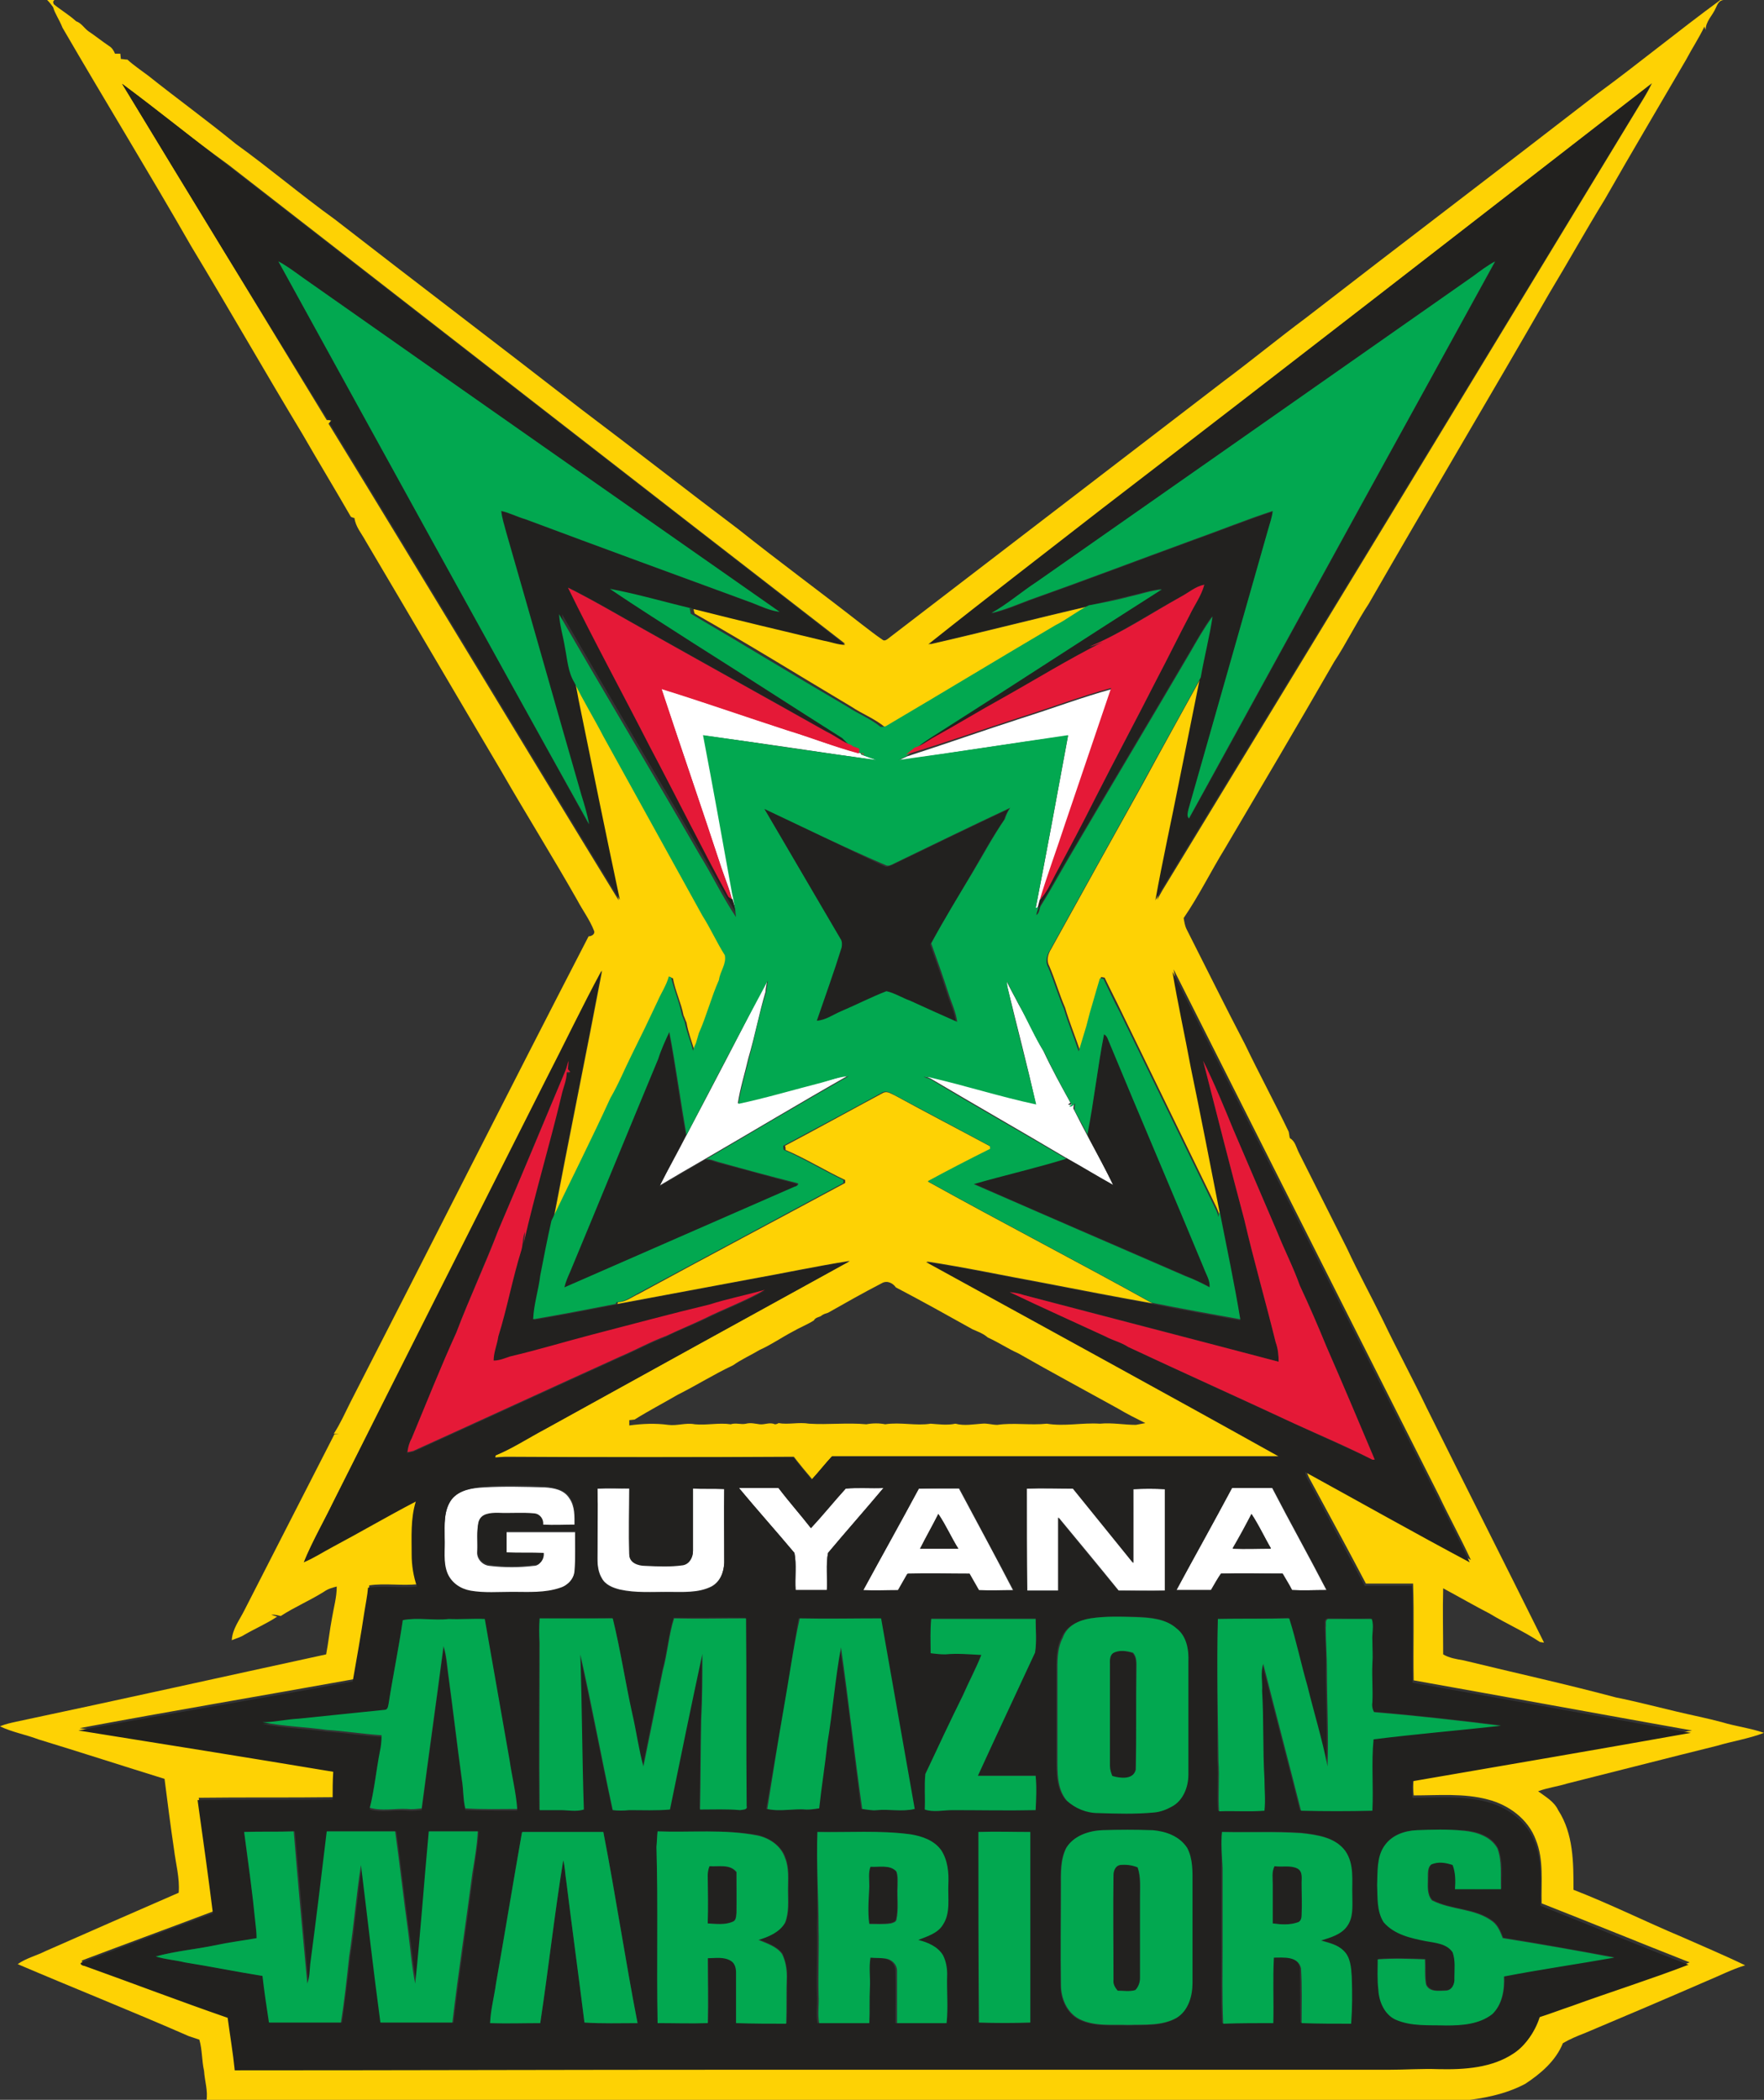 <svg id="Layer_1" xmlns="http://www.w3.org/2000/svg" viewBox="0 0 299.1 355.9" width="2101" height="2500"><rect x="0" y="0" width="299.1" height="355.9" fill="#333333" stroke="none"/><style>.st0{fill:#fff}.st1{fill:#fed204}.st2{fill:#22211f}.st3{fill:#02a850}.st4{fill:#e51937}</style><g id="_x23_ffffffff"><path class="st0" d="M112.1 116.7c7.1 2.2 14.2 4.7 21.3 7 4.1 1.3 8 2.8 12.1 3.9h.3c.2.1.5.3.6.4.8.3 1.6.6 2.5.9-9.8-1.4-19.5-2.9-29.3-4.2 1.7 8.9 3.2 17.8 4.9 26.7.2 1.4.6 2.8.7 4.2 0 0-.1-.1-.1-.2-.3-1-.6-2-1-2.9-.4-1.9-1.2-3.6-1.8-5.4-3.4-10.3-6.8-20.3-10.2-30.4zM173.3 121.7c5.1-1.6 10.1-3.5 15.2-4.9-2.6 7.7-5.2 15.3-7.8 23-1.4 4.3-3 8.5-4.3 12.9-.1.4-.2.7-.3 1.1l-.5.2c1.9-9.8 3.7-19.5 5.5-29.3-9.6 1.3-19.1 2.8-28.7 4.2.3-.2 1-.5 1.4-.7 6.5-2.1 13-4.4 19.5-6.5zM116.4 192.4c4.6-8.7 9.2-17.5 13.7-26.3-.1.7-.3 1.4-.3 2-1.1 3.7-1.8 7.5-2.9 11.2-.6 2.6-1.4 5.1-1.8 7.7 4.7-1.1 9.4-2.5 14.1-3.6 1.5-.3 3-.9 4.6-1.1-8.1 4.6-16.1 9.4-24.2 14.1-2.6 1.5-5.2 3-7.7 4.5 1.4-2.8 3-5.6 4.5-8.5zM170.8 167.2c-.1-.3-.1-.7-.2-1.1.6 1.4 1.4 2.7 2.1 4.1 1.5 2.6 2.7 5.4 4.2 7.9 1.4 3 3 5.9 4.6 8.8l-.4.3c.4.2.7-.2 1-.5 0 .4-.1.8-.1 1.2.9 1.8 1.8 3.5 2.7 5.2 1.4 2.6 2.8 5.1 4 7.7-2.7-1.5-5.3-3.1-8-4.6-7.6-4.5-15.3-8.9-22.9-13.4-.4-.2-.9-.3-1.3-.5.3 0 .8.1 1 .1 6.1 1.4 12 3.3 18.1 4.6-1.4-6.5-3.2-13.1-4.8-19.8zM76.6 254.1c1.3-1.6 3.5-1.9 5.5-2 3.4-.2 6.9-.1 10.3 0 1.5.1 3.2.4 4.1 1.8 1 1.4.9 3.1.9 4.7H92c.1-1-.5-1.9-1.5-1.9-2.1-.3-4.1-.1-6.2-.1-1.2 0-2.9.1-3.2 1.5-.3 1.6-.1 3.2-.2 4.9-.1 1.2.9 2.3 2.1 2.4 2.5.3 5 .3 7.5 0 1 0 1.6-1 1.6-2-2.1-.1-4.2 0-6.3-.1v-3.6h11.7c0 2.2.1 4.4-.1 6.6-.1 1.4-1.2 2.6-2.5 3-2.6.9-5.4.6-8.1.7-2.4 0-4.7.1-7.1-.2-1.7-.3-3.2-1.3-3.9-2.9-.8-1.9-.5-4.1-.5-6.1.1-2.4-.1-4.9 1.3-6.7zM101.3 252.3c1.8-.1 3.6 0 5.4-.1 0 3.7-.1 7.5 0 11.2.1 1.4 1.6 1.9 2.7 1.9 2.1.1 4.3.2 6.4-.1 1.1-.2 1.7-1.3 1.7-2.4v-10.6c1.8 0 3.6 0 5.3.1-.1 4.2 0 8.3 0 12.5 0 1.6-.7 3.3-2.2 4.1-2.2 1.1-4.8.9-7.3.9-2.7 0-5.5.2-8.2-.4-1.2-.3-2.5-.8-3.1-2-.8-1.4-.7-3-.7-4.6 0-3.5.1-7 0-10.5zM125.3 252.2h6.7c1.8 2.3 3.7 4.5 5.5 6.8 2.1-2.2 3.9-4.5 5.9-6.7 2.1-.2 4.3 0 6.4-.1-3.1 3.7-6.3 7.3-9.4 11-.4 2 0 4.2-.2 6.3h-5.3c-.1-2.1.2-4.3-.2-6.3-3.1-3.7-6.4-7.3-9.4-11zM155.8 252.3h6.8c3.1 5.8 6.2 11.5 9.2 17.3h-5.9c-.5-.9-1.1-1.9-1.6-2.8h-10.5c-.5.9-1.1 1.9-1.6 2.8h-5.9c3.2-5.9 6.4-11.6 9.5-17.3m3.3 4.3c-1 2-2.1 3.9-3.1 5.9h6.5c-1.2-1.9-2.1-4-3.4-5.9zM174.1 252.3c2.6-.1 5.3 0 7.9 0l10.2 12.6v-12.5c1.8-.1 3.6-.1 5.4 0v17.2c-2.6.1-5.3 0-7.9 0-3.4-4.2-6.8-8.3-10.2-12.4v12.4h-5.3c-.1-5.8-.1-11.6-.1-17.3zM208.9 252.2h6.8c3 5.8 6.2 11.5 9.2 17.3-2 0-4 .1-5.9 0-.5-.9-1-1.9-1.6-2.8H207c-.6.9-1.1 1.8-1.7 2.8h-5.9c3.2-5.7 6.4-11.5 9.5-17.3m3.3 4.4c-1 1.9-2.1 3.9-3.2 5.8 2.2.1 4.3 0 6.5 0-1.1-1.8-2-3.9-3.3-5.8z"/></g><g id="_x23_fed204ff"><path class="st1" d="M8 0h1.2L9 .3l.1.4c1.2 1 2.6 1.8 3.8 2.9.9.3 1.4 1.2 2.1 1.7 1.2.8 2.3 1.7 3.5 2.5.5.3.8.8 1 1.3h.9c0 .2.1.7.1.9.4 0 .7.1 1.1.1 1.1 1 2.3 1.8 3.5 2.7 4.9 3.9 10 7.6 14.9 11.6 5.7 4.1 11.1 8.7 16.8 12.8C70.7 48 84.7 58.6 98.6 69.4c8.9 6.7 17.7 13.6 26.6 20.3 6.9 5.5 14 10.7 20.9 16.1 1.2.9 2.3 1.8 3.5 2.6.4.4.9-.1 1.3-.4 18.9-14.5 37.7-28.9 56.6-43.4 4.7-3.5 9.2-7.2 13.9-10.7 16.4-12.7 32.9-25.2 49.3-37.9 7.1-5.2 13.9-10.8 21-16h.5c-.8.1-1 .8-1.3 1.4-.5 1.2-1.7 2.2-1.7 3.7 0-.1-.2-.5-.2-.6-.9 1.9-2.1 3.7-3.1 5.6-4.6 7.9-9.3 15.8-13.8 23.7-3.2 5.2-6.2 10.6-9.4 15.9-10.1 17.6-20.5 35-30.6 52.6-2.1 3.2-3.8 6.7-5.9 9.9-6.1 10.6-12.3 21.1-18.5 31.6-2.4 3.9-4.4 8-7 11.8.1.6.2 1.3.5 1.9 3.3 6.5 6.5 13 9.9 19.5 2.4 5 5 9.8 7.4 14.8.1.4.1.7.2 1.1.9.5 1.1 1.6 1.5 2.4 2.7 5.4 5.5 10.9 8.2 16.3 1.9 4.1 4.1 8.1 6.1 12.2 2.4 5 5 9.8 7.4 14.8 6.6 13.3 13.3 26.5 19.9 39.8-.2 0-.6-.1-.7-.1-2.7-1.8-5.7-3.1-8.5-4.8-2.7-1.4-5.3-2.9-7.9-4.3-.1 3.7 0 7.5 0 11.2 1 .6 2.2.8 3.4 1 8.6 2.1 17.3 4 25.9 6.3 3.5.7 6.9 1.6 10.3 2.4 2.5.6 5.1 1.1 7.7 1.8 2.3.7 4.8 1 7.1 1.8-2.6 1-5.3 1.4-8 2.2-8.5 2.1-17 4.3-25.4 6.4-1.6.5-3.3.7-4.9 1.3 1.2.9 2.7 1.7 3.4 3.2 2.6 4 2.6 8.9 2.6 13.5 6.2 2.4 12.2 5.4 18.4 8 3.6 1.6 7.2 3.1 10.7 4.8-2.3.7-4.4 1.8-6.6 2.7-6.9 3-13.7 5.9-20.6 8.8-1.3.5-2.5 1-3.7 1.7-1.2 3-3.8 5.2-6.4 6.9-3.4 1.8-7.2 2.5-11 2.9H35c.3-1.7-.3-3.4-.4-5.1-.4-1.8-.3-3.6-.8-5.3l-1.8-.6c-9.6-4.2-19.4-8.1-29-12.2 1.4-1 3.1-1.4 4.7-2.2 7.5-3.3 15-6.6 22.6-9.9.2-2.5-.5-4.9-.8-7.4-.6-4-1.1-8-1.6-11.9-7.1-2.2-14.2-4.5-21.4-6.7-2.1-.8-4.4-1.2-6.5-2.2.9-.4 1.9-.6 2.8-.8 17.5-3.7 35-7.6 52.5-11.4.4-2.1.6-4.1 1-6.2.3-1.8.8-3.5.8-5.3-.8.2-1.5.4-2.2.9-2.4 1.5-5 2.6-7.3 4.1-.5-.1-1-.3-1.6-.2l1 .3c-1.8 1.2-3.7 2-5.6 3.1-.6.4-1.4.6-2.1.9.1-1.9 1.3-3.4 2.1-5 5.1-10 10.2-19.9 15.3-29.9h.8c-.2 0-.7-.1-.9-.1 1.1-1.7 1.9-3.5 2.8-5.3 13.5-26.3 26.8-52.7 40.4-79 .5 0 1.2-.4.9-1-.7-1.8-1.9-3.4-2.8-5.1-4.2-7.4-8.7-14.6-12.9-21.9-7.7-13-15.3-26-23-39-.7-1.3-1.7-2.4-1.9-3.9-.1 0-.4-.1-.6-.2-2.7-4.7-5.5-9.3-8.2-14C44.9 63 38.8 52.3 32.4 41.7c-7.1-12.4-14.6-24.6-21.8-37C10 3.2 9.3 2.3 9 1.2 8.7.8 8.4.4 8 0m12.7 14.2c11.6 19 23.1 38 34.7 57 .2 0 .6 0 .7.1-.1.2-.3.4-.4.5 16.5 26.9 32.7 53.9 49.2 80.8-2.3-11.3-4.6-22.6-7-33.9-.2-1.2-.5-2.4-.6-3.6.1.2.3.4.4.7 1.5 3.1 3.4 6.1 4.9 9.1 5.6 10.1 11.2 20.3 16.8 30.4 1.3 2.2 2.4 4.5 3.8 6.7.2 1.5-.8 2.8-1 4.2-1.3 2.9-2.1 6.1-3.4 9-.2.6-.3 1.1-.5 1.7-.2.4-.3.8-.5 1.3-.5-1.6-1.1-3.2-1.4-4.9-.2-.4-.3-.8-.5-1.2-.4-2.1-1.4-4.1-1.8-6.3-.1 0-.3-.1-.4-.2-.4 1.5-1.3 2.8-1.9 4.2-1.5 3-3 6.1-4.4 9.1-1.2 2.4-2.3 5-3.6 7.3-3.2 7-6.7 13.8-10 20.8 2.7-14.2 5.6-28.3 8.3-42.5-3.2 6.2-6.3 12.4-9.5 18.6-12 23.8-24 47.5-36 71.3-1.6 3.3-3.5 6.6-4.9 10 1.7-.7 3.3-1.8 4.9-2.6 4.7-2.6 9.4-5.2 14.1-7.7-.9 2.9-.6 6-.7 9 0 1.8.3 3.7.9 5.4-2.8.3-5.6-.2-8.3.2 0 1.4-.3 2.7-.6 4-.7 4-1.3 7.9-2 11.9-15.5 2.8-31 5.4-46.5 8.3 14.4 2.3 28.8 4.7 43.2 7-.1 1.6-.1 3.1-.1 4.7-7.6.1-15.2 0-22.9.1.9 6.4 1.8 12.8 2.6 19.2-7.4 2.8-14.8 5.5-22.2 8.3-.6.2.1.5.4.6 8.1 2.9 16.1 6 24.3 8.8.3 3 .8 5.9 1.2 8.9 28.3.1 56.5-.1 84.8-.1h110.9c2.8.1 5.6-.2 8.4-.1 4.4.1 9.1-.2 12.8-2.7 2.2-1.4 3.6-3.7 4.3-6.1 1.8-.6 3.6-1.3 5.5-1.9 6.6-2.4 13.2-4.5 19.8-7-8.4-3.3-16.7-6.7-25.1-10-.1-3.6.4-7.4-1-10.8-1.3-3.5-4.6-5.9-8.1-6.8-4.1-1.1-8.4-.7-12.6-.7-.1-.9-.1-1.9 0-2.8 15.7-2.8 31.5-5.4 47.2-8.2-15.7-2.8-31.5-5.7-47.2-8.5-.1-5.5.1-10.9-.1-16.4h-8c-3.1-5.9-6.3-11.8-9.5-17.7-.3-.5-.5-1.1-.6-1.6 9.3 5 18.6 10.3 27.9 15.3-1.7-3.7-3.7-7.3-5.4-10.9-15-29.7-30-59.5-45-89.2.9 5.4 2.1 10.8 3.1 16.2 1.6 8.2 3.3 16.4 4.9 24.6 0 .3-.1.8-.2 1-.1-.5-.3-.9-.5-1.4l-16.2-33.3c-.9-1.9-1.9-3.8-2.8-5.7-.1 0-.4-.1-.6-.1-.4 1.4-.8 2.7-1.2 4.1-.2.5-.4 1.1-.5 1.7-.2.7-.4 1.5-.6 2.3-.5 1.4-.9 2.8-1.3 4.3-.8-2.4-1.8-4.8-2.5-7.2-1-2.3-1.7-4.8-2.7-7.1-.5-.9-.2-2 .3-2.8 5.2-9.4 10.4-18.8 15.6-28.1 3.3-6.1 6.7-12.2 10-18.2-1.2 6-2.4 11.9-3.6 17.9-1.3 6.7-2.8 13.3-4 20 .3-.5.6-1.1.9-1.6 26.8-44 53.6-88.1 80.3-132.1.9-1.5 1.9-3 2.7-4.7-30.9 24-61.8 48-92.8 72-9.9 7.7-19.8 15.3-29.6 23.1 9.2-2.1 18.4-4.5 27.6-6.6-1.9 1.1-3.7 2.4-5.7 3.4-9.5 5.6-18.9 11.3-28.4 16.9-.4.2-.8.3-1.2.3-1.7-1.4-3.8-2.2-5.6-3.4-8.9-5.3-17.6-10.7-26.6-15.8-.1-.2-.2-.7-.2-.9l.7.1c7.1 1.8 14.3 3.5 21.4 5.2 1.2.3 2.4.7 3.6.7-34.9-27-69.7-54.1-104.6-81.2-6.1-4.4-12-9.2-18-13.7z"/><path class="st1" d="M149.8 185.2c.7-.3 1.3.2 2 .5 5.3 2.9 10.7 5.7 16.1 8.6 0 .1 0 .4.1.5-3.5 1.8-7.1 3.6-10.6 5.5 12.6 7 25.4 13.6 38 20.6-6.2-1.1-12.4-2.3-18.6-3.5-6.6-1.2-13.1-2.6-19.7-3.6 19.9 11 39.9 21.9 59.9 33h-75.9c-1.2 1.3-2.2 2.6-3.4 3.9-1.1-1.3-2.1-2.5-3.1-3.8-16.3.1-32.6.1-48.8 0-.6 0-1.2.1-1.8.1 0-.1 0-.3.1-.4 2.9-1.2 5.5-3 8.3-4.4 17.2-9.5 34.5-19 51.7-28.5-5.7.9-11.3 2.1-16.9 3.1l-22.5 4.2c0-.1.1-.2.1-.3 1.3 0 2.4-.9 3.5-1.4 11.6-6.3 23.3-12.5 35-18.8v-.5c-3.4-1.6-6.6-3.6-10.1-5.1 0-.2 0-.5-.1-.7 5.5-2.9 11.1-6 16.7-9m-.3 32.3c-3.1 1.6-6.1 3.3-9.1 5-.3.1-.7.2-1 .4-.4.4-1.1.3-1.4.9-1.1.7-2.4 1.2-3.6 1.9-1.9 1-3.6 2.2-5.6 3.1-1.5.9-3.1 1.6-4.5 2.6-3.2 1.5-6.2 3.4-9.4 5-2.4 1.4-4.9 2.7-7.3 4.2-.2 0-.7.1-.9.1v.9c2.2-.3 4.4-.4 6.6-.1 1.5.2 3-.4 4.5-.1 2 .2 4.1-.3 6.1 0 .9-.3 1.7.1 2.6-.1.8-.2 1.5 0 2.3.1.9.1 1.7-.4 2.6 0 .2 0 .5-.1.6-.2 1.7.3 3.4-.2 5.2.1 3.2.2 6.5-.2 9.7.1 1.1-.2 2.2-.2 3.2 0 2.6-.4 5.2.3 7.7-.1 1.4.1 2.8.3 4.2 0 1.5.4 3 .1 4.5 0 .9-.1 1.7.2 2.6.2 2.8-.4 5.6.1 8.4-.2 3 .5 6-.2 9 0 2.1-.2 4.1.2 6.1.2.5-.1 1.1-.2 1.6-.3-1.6-.8-3.2-1.6-4.7-2.5-5.6-3.1-11.2-6.1-16.8-9.3-1.8-.8-3.4-1.9-5.2-2.7-.8-.7-1.7-1-2.6-1.4-4.3-2.4-8.6-4.8-13-7.1-.4-.6-1.4-1.3-2.4-.7z"/></g><g id="_x23_22211fff"><path class="st2" d="M20.7 14.2c6.1 4.5 12 9.3 18 13.9 34.9 27.1 69.7 54.1 104.6 81.2-1.2 0-2.4-.5-3.6-.7-7.1-1.7-14.3-3.4-21.4-5.2-4.8-1.1-9.4-2.4-14.2-3.4 4.7 3.2 9.5 6.2 14.3 9.3 8.3 5.4 16.6 10.8 25.1 16 .4.3.7.6 1 1-1.6-.5-2.8-1.6-4.3-2.3-10.3-5.8-20.6-11.5-30.9-17.3-4.3-2.4-8.5-4.9-12.9-7.1 4.5 9 9.3 17.8 13.8 26.8 4.5 8.5 8.8 17.1 13.4 25.6.2.1.5.3.6.4.3 1 .6 2 1 2.9-2.2-3.3-4-6.9-6-10.3-7.9-13.7-16-27.2-23.9-40.9.1 1.9.7 3.8 1 5.7.4 2 .6 4.1 1.6 5.9-.2-.2-.3-.4-.4-.7.1 1.2.4 2.4.6 3.6 2.3 11.3 4.6 22.6 7 33.9-16.5-26.9-32.7-53.9-49.2-80.8.1-.2.3-.4.4-.5-.2 0-.6 0-.7-.1-11.8-18.9-23.4-37.9-34.9-56.9m26.5 30.1c17.6 31.8 35 63.6 52.6 95.4-.3-1.7-.8-3.3-1.3-4.9-4.3-14.9-8.5-29.8-12.8-44.7-.3-1.1-.7-2.3-.8-3.5 1.4.3 2.7 1 4.1 1.4 12.8 4.7 25.7 9.5 38.5 14.2 1.5.6 3 1.3 4.6 1.5C105.2 84.9 78.3 66 51.4 47.1c-1.4-1-2.7-2-4.2-2.8zM279.9 14.3c-.7 1.6-1.8 3.1-2.7 4.7l-80.4 132c-.3.5-.6 1-.9 1.6 1.2-6.7 2.7-13.4 4-20 1.2-6 2.4-11.9 3.6-17.9.7-3.4 1.5-6.8 2-10.3-1.4 1.9-2.6 4.1-3.8 6.1-6.8 11.6-13.7 23.1-20.5 34.7-1.6 2.7-3.1 5.5-4.8 8.2-.4.5-.2 1.4-.8 1.6.1-.5.2-.9.4-1.4.1-.4.2-.7.3-1.1 1.2-1.2 1.8-2.8 2.6-4.2 2.3-4.3 4.6-8.6 6.8-13 3.4-6.7 7-13.4 10.4-20.1 1.9-3.6 3.7-7.3 5.6-10.9.8-1.8 2-3.3 2.5-5.2-1.5.3-2.6 1.3-3.9 2-5.2 2.8-10.2 6.1-15.5 8.6.8-.2 1.6-.5 2.3-.8-5.8 2.8-11.4 6.3-17 9.5-4 2.2-7.9 4.6-11.9 6.8-1 .6-1.9 1.3-3 1.6 1.2-1.1 2.6-1.9 4-2.8 12.7-7.9 25.1-16.2 37.7-24.2-1.8.2-3.6.8-5.4 1.2-2.2.5-4.3 1-6.5 1.6-9.2 2.1-18.4 4.5-27.6 6.6 9.8-7.8 19.7-15.4 29.6-23.1 31-23.8 61.9-47.8 92.9-71.8m-30.1 32.5c-24.7 17.3-49.4 34.6-74 51.9-2.6 1.6-5 3.7-7.7 5.3 2.2-.5 4.3-1.4 6.4-2.2 9.3-3.3 18.5-6.8 27.8-10.2 4.5-1.6 9-3.4 13.5-4.9-.2 1.1-.5 2.2-.8 3.2l-13.5 47.4c-.1.5-.3 1.1.1 1.5 9.9-17.8 19.6-35.7 29.4-53.5 7.5-13.7 15-27.3 22.5-40.9-1.3.6-2.5 1.6-3.7 2.4z"/><path class="st2" d="M129.6 137.1c6.8 3.2 13.5 6.5 20.3 9.7.5.3 1-.1 1.4-.2 6.6-3.2 13.2-6.4 19.8-9.5-.4.6-.7 1.2-.9 1.9-2 2.9-3.7 6-5.5 9.1-2.3 4-4.7 7.9-7 12 1 2.8 2 5.6 2.9 8.4.5 1.6 1.3 3.2 1.5 4.9-2.6-1.3-5.3-2.4-8-3.6-1.3-.5-2.6-1.3-4-1.6-2.6 1-5.1 2.3-7.7 3.4-1.4.6-2.6 1.5-4.1 1.6 1.4-4.2 2.9-8.3 4.2-12.4.1-.5.1-1-.2-1.5-4.1-7.6-8.4-14.9-12.7-22.2z"/><path class="st2" d="M92.5 183.1c3.2-6.2 6.2-12.5 9.5-18.6-2.7 14.2-5.6 28.3-8.3 42.5-.7 3.1-1.3 6.2-1.9 9.3-.4 2.5-1.2 4.9-1.2 7.4 4.7-.8 9.3-1.7 14-2.6l22.5-4.2c5.6-1 11.2-2.2 16.9-3.1-17.3 9.5-34.5 19-51.7 28.5-2.8 1.5-5.4 3.2-8.3 4.4 0 .1 0 .3-.1.4.6-.1 1.2-.1 1.8-.1h48.8c1 1.3 2.1 2.6 3.1 3.8 1.2-1.3 2.2-2.6 3.4-3.9h75.9c-19.9-11.1-39.9-22-59.9-33 6.6 1 13.2 2.4 19.7 3.6 6.2 1.2 12.4 2.4 18.6 3.5 5 1 10 1.9 15 2.8-1-6.1-2.4-12.2-3.5-18.3-1.6-8.2-3.2-16.4-4.9-24.6-1-5.4-2.2-10.8-3.1-16.2 15 29.7 30 59.5 45 89.2 1.8 3.7 3.7 7.2 5.4 10.9-9.4-5-18.6-10.2-27.9-15.3.1.6.3 1.1.6 1.6 3.2 5.9 6.3 11.8 9.5 17.7h8c.2 5.5 0 10.9.1 16.4 15.8 2.8 31.5 5.7 47.2 8.5-15.7 2.8-31.5 5.5-47.2 8.2-.1.9-.1 1.9 0 2.8 4.2 0 8.5-.4 12.6.7 3.5.9 6.8 3.3 8.1 6.8 1.4 3.4.9 7.2 1 10.8 8.4 3.3 16.7 6.8 25.1 10-6.5 2.5-13.2 4.6-19.8 7-1.8.6-3.6 1.3-5.5 1.9-.8 2.4-2.2 4.7-4.3 6.1-3.7 2.5-8.4 2.8-12.8 2.7-2.8-.1-5.6.1-8.4.1H124.6c-28.3 0-56.5.1-84.8.1-.3-3-.8-5.9-1.2-8.9-8.1-2.8-16.2-5.9-24.3-8.8-.3 0-1-.4-.4-.6 7.4-2.8 14.8-5.6 22.2-8.3-.8-6.4-1.7-12.8-2.6-19.2 7.6-.1 15.2 0 22.9-.1 0-1.6 0-3.1.1-4.7-14.4-2.4-28.8-4.7-43.2-7 15.5-2.9 31-5.4 46.5-8.3.7-4 1.4-7.9 2-11.9.2-1.3.5-2.7.6-4 2.8-.4 5.6.1 8.3-.2-.6-1.7-.9-3.6-.9-5.4 0-3-.2-6.1.7-9-4.8 2.5-9.4 5.2-14.1 7.7-1.7.9-3.2 1.9-4.9 2.6 1.4-3.4 3.3-6.7 4.9-10 12.1-24.2 24.1-47.9 36.1-71.7m3.4-1.7c-3.9 9.1-7.6 18.2-11.5 27.3-2.3 5.8-4.9 11.5-7.1 17.3-2.6 6-5.1 12-7.6 18-.4.7-.6 1.5-.7 2.3.3-.1.8-.2 1-.2 11.7-5.3 23.4-10.7 35.1-16 2.6-1.1 5.1-2.5 7.8-3.5 2.1-1.1 4.3-1.9 6.4-2.9 3.4-1.7 7-3 10.3-4.9-3.1 1-6.3 1.6-9.4 2.5-6.6 1.7-13.3 3.4-19.9 5.1-4.6 1.2-9.2 2.6-13.9 3.7-.9.2-1.8.7-2.8.7 0-1.4.6-2.7.8-4.1 1.5-4.8 2.4-9.8 3.9-14.6.3-1 .3-2.1.6-3.1-.1.6-.2 1.2-.2 1.9 1.9-8.4 4.3-16.6 6.4-25 .2-1.4.9-2.6.9-4h.6c-.1-.2-.3-.3-.4-.5 0-.5.1-1 .1-1.4 0 .3-.2.9-.4 1.4M211 206.8c1.6 6.9 3.6 13.8 5.3 20.7.4 1.1.5 2.2.5 3.3-14.4-3.8-28.8-7.6-43.2-11.3-.8-.2-1.6-.4-2.4-.5l16.2 7.5c1.3.7 2.7 1 3.9 1.8 9.4 4.4 18.8 8.7 28.2 13 4.4 2.1 8.9 4 13.2 6.1h.4c-2.7-6.4-5.4-12.8-8.2-19.2-1.4-3.5-2.9-6.9-4.5-10.3-1.1-3.1-2.6-6-3.8-9-2.5-5.8-5-11.7-7.5-17.5-1.6-3.9-3.2-7.8-5.1-11.6 2.3 9 4.6 18 7 27M76.6 254.1c-1.4 1.9-1.2 4.3-1.2 6.5.1 2-.3 4.2.5 6.1.7 1.6 2.2 2.6 3.9 2.9 2.3.4 4.7.2 7.1.2 2.7 0 5.5.2 8.1-.7 1.3-.4 2.4-1.6 2.5-3 .1-2.2 0-4.4.1-6.6H85.9v3.6c2.1.1 4.2 0 6.3.1.1 1-.5 2-1.6 2-2.5.3-5 .3-7.5 0-1.2-.1-2.2-1.2-2.1-2.4 0-1.6-.2-3.3.2-4.9.3-1.4 2-1.5 3.2-1.5 2.1.1 4.2-.1 6.2.1 1 .1 1.6 1 1.5 1.9 1.8.1 3.6 0 5.4 0 0-1.6.1-3.3-.9-4.7-.9-1.3-2.6-1.6-4.1-1.8-3.4-.2-6.9-.2-10.3 0-2.1.3-4.3.6-5.6 2.2m24.7-1.8c.1 3.5 0 7 0 10.6 0 1.5-.2 3.2.7 4.6.6 1.2 1.9 1.7 3.1 2 2.7.6 5.5.3 8.2.4 2.4 0 5 .2 7.3-.9 1.5-.7 2.1-2.5 2.2-4.1v-12.5c-1.8-.1-3.6 0-5.3-.1v10.6c0 1.1-.6 2.2-1.7 2.4-2.1.3-4.3.2-6.4.1-1.2 0-2.7-.5-2.7-1.9-.1-3.7 0-7.5 0-11.2-1.8 0-3.6-.1-5.4 0m24-.1c3.1 3.7 6.3 7.3 9.4 11 .4 2 0 4.2.2 6.3h5.3c.1-2.1-.2-4.3.2-6.3 3.1-3.7 6.3-7.3 9.4-11-2.1.1-4.3-.1-6.4.1-2 2.2-3.9 4.5-5.9 6.7-1.8-2.3-3.7-4.4-5.5-6.8h-6.7m30.5.1c-3.1 5.8-6.3 11.5-9.4 17.2 1.9.1 3.9 0 5.9 0 .5-.9 1.1-1.9 1.6-2.8 3.5-.1 7 0 10.5 0 .5.9 1.1 1.9 1.6 2.8 2 .1 4 0 5.9 0-3.1-5.8-6.2-11.5-9.2-17.3-2.3 0-4.6 0-6.9.1m18.3 0v17.3h5.3v-12.4c3.4 4.2 6.8 8.3 10.2 12.4h7.9v-17.2c-1.8-.1-3.6-.1-5.4 0 .1 4.2 0 8.4 0 12.5l-10.2-12.6c-2.6 0-5.2-.1-7.8 0m34.8-.1c-3.1 5.8-6.3 11.5-9.4 17.3h5.9c.5-.9 1-1.9 1.7-2.8 3.5-.1 6.9 0 10.4 0 .5.9 1.1 1.8 1.6 2.8 2 .1 4 0 5.9 0-3-5.8-6.2-11.5-9.2-17.3h-6.9m-24 22.1c-1.9.3-4.1 1.2-4.9 3.2-1 1.9-.9 4-.9 6.1v14.2c0 2.5-.1 5.3 1.6 7.3 1.5 1.3 3.4 2 5.3 2.1 3.2.1 6.4.2 9.5-.1 1.1-.1 2.1-.5 3-1 2-1 2.8-3.3 2.8-5.4.1-6.4 0-12.7 0-19.1.1-2-.3-4.3-2-5.7-1.8-1.6-4.3-1.8-6.6-1.9-2.4 0-5.1-.1-7.8.3m-116.6.3c-.7 4.8-1.7 9.6-2.4 14.4-.1.4-.1 1.1-.7 1.1-4.9.5-9.7.9-14.6 1.5-2 .1-4.1.6-6.1.6 3.6.7 7.3.8 10.9 1.3 3.1.2 6.2.7 9.3.9 0 .9 0 1.8-.3 2.8-.7 3.2-1 6.4-1.7 9.5 2 .6 4.2 0 6.3.2.8.1 1.7 0 2.5-.1 1.2-9.2 2.5-18.3 3.7-27.5.5 1.5.5 3.1.8 4.7.8 5.9 1.5 11.9 2.3 17.8.3 1.6.2 3.3.6 5 2.9.1 5.9.1 8.8.1-.2-2.8-.9-5.6-1.3-8.3-1.4-8-2.8-15.9-4.2-23.9-2-.1-4.1 0-6.1 0-2.5 0-5.2-.6-7.8-.1m23.2-.3c0 1.3-.1 2.7-.1 4 0 9.5-.1 18.9 0 28.4h3.5c1.3 0 2.7.3 4-.1-.4-8.8-.3-17.5-.6-26.3 1.9 8.8 3.6 17.6 5.5 26.4.9.2 1.9.1 2.8 0 2.3 0 4.6.1 6.9-.1 1.8-8.8 3.7-17.6 5.5-26.4 0 3.8 0 7.5-.2 11.3-.1 5-.1 10.1-.2 15.1 2.3 0 4.5-.1 6.8.1.4 0 1.3 0 1.1-.7-.1-10.6.1-21.2-.1-31.8-4.1-.1-8.1 0-12.2 0-.9 2.9-1.1 5.9-1.9 8.8-1.1 5.4-2.2 10.8-3.3 16.3-.8-3-1.2-6-1.9-9-1.1-5.4-1.9-10.8-3.3-16.1-4.1.2-8.2.1-12.3.1m41.4 15.2l-3 17.1c2.2.5 4.5-.1 6.7.1.7.1 1.4-.1 2.1-.2.4-3.7 1-7.4 1.4-11.1.9-5.4 1.4-10.9 2.3-16.2 1.4 9.1 2.4 18.3 3.6 27.4.8.1 1.6.2 2.5.2 2.1-.2 4.3.3 6.4-.2-1.9-10.8-3.8-21.5-5.7-32.3h-13.8c-.9 5-1.5 10.2-2.5 15.2m24.9-9.3c.8.1 1.6.2 2.5.1 2-.2 4.1 0 6.1.1-.9 2.3-2.1 4.5-3.1 6.8-2.1 4.5-4.2 9-6.4 13.4-.2 2 0 4-.1 6 1.5.5 3.1.1 4.7.1 4.7 0 9.4.1 14.1 0 0-1.9.1-3.9 0-5.8h-9.8c3.1-7 6.4-13.9 9.7-20.9.3-1.9.1-3.8.1-5.7h-17.7c-.2 2-.1 3.9-.1 5.9m48.7-5.8c-.2 8-.1 16-.1 24 .2 2.8-.1 5.6.1 8.5 2.6-.2 5.1.1 7.7-.1.2-1.8 0-3.6 0-5.4-.3-4.9-.1-9.9-.4-14.9.1-1.5-.3-3.1.2-4.6 2.1 8.3 4.3 16.6 6.4 24.9 4 .1 8.1.1 12.1 0 .2-4-.2-8.1.2-12.1 7.2-.9 14.4-1.4 21.6-2.3-7.1-.9-14.3-1.7-21.5-2.3-.2-.5-.3-1.1-.3-1.7.2-2.2-.1-4.3 0-6.5.1-1.3 0-2.6 0-3.9 0-1.2.3-2.5-.1-3.7-2.5.1-4.9 0-7.4 0-.6.3-.3.9-.4 1.4.1 2.5.3 4.9.2 7.4 0 5.4.3 10.8.1 16.2-.9-4.6-2.3-9-3.4-13.6-1.1-3.8-1.9-7.7-3.1-11.5-3.8.2-7.8.1-11.9.2m-19.6 35.8c-2.4.1-4.9 1-6.2 3.1-1 2-.9 4.2-.9 6.4v16.8c0 2.3 1 4.7 3.1 5.8 2.6 1.3 5.5.9 8.3 1 2.7-.1 5.7.2 8.2-1.2 2-1.2 2.7-3.7 2.7-5.9v-16.8c0-2.1.1-4.3-.9-6.1-1.2-2-3.5-2.9-5.8-3-2.8-.2-5.6-.2-8.5-.1m53.3 0c-2.1.1-4.3.8-5.4 2.6-1.3 1.9-1.1 4.4-1.2 6.6.2 2.1-.1 4.5 1.1 6.3 1.7 2.1 4.5 2.7 7.1 3.2 1.6.3 3.6.5 4.6 1.9.5 1.4.3 2.9.3 4.4 0 .9-.4 2.1-1.5 2.1-1.1.1-2.7.3-3.3-1-.2-1.4-.1-2.9-.2-4.3-2.7-.1-5.4-.2-8 0-.1 1.7-.1 3.4.1 5.1.1 2 1 4.2 2.9 5.1 2.7 1.2 5.7 1 8.6 1 2.7.1 5.6-.2 7.8-1.9 1.7-1.7 2.1-4.1 2-6.4 6.2-1.1 12.4-2.1 18.7-3.2-6.3-1.1-12.6-2.3-18.9-3.3-.4-1-.8-2.1-1.7-2.8-3-2.3-7.1-1.9-10.3-3.6-.9-1-.7-2.4-.7-3.7.1-.8-.1-1.8.6-2.4 1.1-.5 2.4-.3 3.6.1.4 1.3.5 2.7.4 4.1 2.6.1 5.2.1 7.8 0 0-2.3.3-4.7-.6-6.9-1.1-2.1-3.6-2.8-5.7-3-2.8-.1-5.4-.1-8.1 0m-198.8.3c.6 5.1 1.4 10.3 2.1 15.4.2.9.2 1.7.2 2.6-2.3.4-4.7.8-7 1.2-3.4.7-6.8.9-10.1 1.9 1.6.6 3.3.6 4.9 1 4.4.7 8.8 1.6 13.2 2.3.3 2.7.7 5.3 1.1 7.9H58c.5-3.7 1-7.5 1.4-11.2.8-5.1 1.2-10.3 2-15.5l3.3 26.7h12.2c1-8.5 2.3-16.9 3.4-25.4.3-2.3.7-4.6.9-7h-8.3c-.9 8.6-1.4 17.2-2.3 25.8-.5-2.9-.8-5.9-1.2-8.8-.8-5.7-1.4-11.3-2.2-17H55.6c-.9 7.5-1.9 15-2.8 22.5-.2 1.1-.1 2.3-.5 3.3-.8-8.6-1.5-17.2-2.3-25.8-2.9.1-5.7 0-8.6.1m47.2 0l-.1.1c-1.5 8.5-2.9 17-4.4 25.6-.3 2.2-.9 4.4-1 6.7h8.5c1.4-9.2 2.4-18.4 3.9-27.6.4 1.1.3 2.3.5 3.4 1 8 2.1 16 3.1 24.1 3 .2 6 .1 9 .1-2.1-10.8-3.7-21.6-5.8-32.4H88.6m22.9-.1c-.1.8-.1 1.7-.1 2.5.2 10 0 20 .2 29.9h8.5c.1-3.7 0-7.3 0-11 1.3 0 2.8-.3 4 .5.6.4.8 1.2.8 1.9v8.6c2.8.1 5.6 0 8.5.1.1-2.7 0-5.3.1-8 0-1.3-.3-2.6-.8-3.8-1-1.3-2.6-1.8-4-2.4 1.7-.5 3.5-1.3 4.5-2.9.7-1.7.5-3.6.5-5.5 0-1.8.2-3.7-.5-5.5-.7-2-2.7-3.3-4.7-3.8-5.7-1-11.4-.3-17-.6m54.4.1v32.3c2.9.1 5.8.1 8.7 0v-32.3h-8.7m41.3 0c-.3 2 0 4-.1 6v13.2c0 4.4-.1 8.8.1 13.2 2.8 0 5.7 0 8.5-.1.1-3.7-.1-7.4.1-11.1 1.6 0 4.2-.3 4.6 1.8.1 3.1 0 6.2.1 9.3 2.8.1 5.6 0 8.4.1.2-2.7.2-5.3.1-8-.1-1.5-.1-3.3-1.4-4.4-1-1.1-2.5-1.3-3.8-1.7 1.6-.4 3.4-1 4.4-2.4 1.1-1.4.9-3.4.9-5.1-.1-2.6.4-5.4-1.2-7.7s-4.7-2.7-7.4-3c-4.3-.3-8.8 0-13.3-.1m-68.6 0c-.2 5.4.1 10.9-.1 16.3.1 3.8-.1 7.6 0 11.4.1 1.6-.2 3.2.1 4.7h8.5c.1-2 0-4 .1-6 .1-1.7-.2-3.4.1-5.1.9 0 1.9 0 2.8.2 1 .2 1.7 1 1.7 2 .1 3 0 6 0 8.9h8.4c.3-2.8 0-5.5.1-8.3 0-1.1-.2-2.2-.7-3.2-.9-1.5-2.6-2.1-4.2-2.6 1.5-.6 3.3-1.1 4.2-2.6 1.3-2 .7-4.5.9-6.8.1-2-.1-4.1-1.2-5.8-1.2-1.6-3.2-2.4-5.2-2.7-4.9-.7-10.2-.3-15.5-.4z"/><path class="st2" d="M111.5 179.5c.6-1.5 1.2-3.1 1.9-4.6 1.1 5.8 1.8 11.7 2.9 17.5-1.4 2.9-3 5.7-4.5 8.7 2.6-1.5 5.1-3 7.7-4.5.8-.1 1.5.3 2.3.5 4.4 1.1 8.8 2.4 13.1 3.5.6.1 0 .6-.3.6-13 5.7-26.1 11.4-39.1 17.1.2-1 .6-1.8 1-2.7 5.1-12.2 10.1-24.2 15-36.1zM187.2 175.2c.4.3.6.8.8 1.2 5.3 12.8 10.8 25.6 16.1 38.4.4 1.1 1.1 2.1 1 3.3-1.3-.7-2.7-1.3-4.1-1.9-11.9-5.2-23.9-10.3-35.9-15.6 5.2-1.5 10.5-2.7 15.7-4.3 2.7 1.5 5.3 3.1 8 4.6-1.3-2.6-2.7-5.2-4-7.7-.2-.4-.4-.8-.5-1.2 1.2-5.5 1.8-11.2 2.9-16.8zM159.1 256.6c1.3 1.9 2.2 4 3.4 5.9H156c1-2 2.1-3.9 3.1-5.9zM212.2 256.6c1.2 1.9 2.2 3.9 3.3 5.9-2.2 0-4.3.1-6.5 0 1.2-2 2.2-3.9 3.2-5.9zM188.7 280.2c1-.6 2.3-.4 3.3 0 .7.7.6 1.8.6 2.7 0 5.7.1 11.4-.1 17.1-.4 1.8-2.7 1.5-4 1.1-.2-.5-.5-1.1-.4-1.7v-17.1c.1-.7 0-1.6.6-2.1zM188.8 317.8c-.1-.8.4-1.5 1.1-1.7 1-.2 2.1 0 3 .4.5 1.7.3 3.5.4 5.2v13.6c0 .7-.2 1.5-.8 2-1 .3-2 .1-3 .1-.4-.5-.9-1.1-.7-1.8v-17.8zM120 317.8c0-.5.1-1 .2-1.5 1.6.2 3.5-.4 4.6 1 0 2.3.1 4.6 0 6.9 0 .5 0 1.3-.6 1.5-1.3.6-2.9.3-4.3.3.2-2.7.2-5.4.1-8.2zM147.4 319.7c0-1.1-.2-2.3.1-3.4 1.5.2 3.3-.4 4.4.8.3.8.2 1.7.2 2.6-.1 1.9.2 3.8-.2 5.6-.1.4-.5.5-.9.6-1.2.2-2.4.1-3.7.1-.2-2 0-4.2.1-6.3zM215.8 319.4c0-1-.2-2.1.3-3.1 1.3.1 2.7-.3 3.9.4.9.5.7 1.6.7 2.4v5.5c0 .4-.1 1.1-.6 1.2-1.4.5-2.9.4-4.3.2v-6.6z"/></g><g id="_x23_02a850ff"><path class="st3" d="M47.2 44.3c1.5.8 2.8 1.8 4.2 2.8 26.9 18.9 53.9 37.8 80.8 56.6-1.6-.2-3.1-.9-4.6-1.5-12.8-4.7-25.7-9.4-38.5-14.2-1.4-.4-2.7-1.1-4.1-1.4.1 1.2.5 2.3.8 3.5 4.3 14.9 8.5 29.8 12.8 44.7.5 1.6 1 3.3 1.3 4.9C82.2 108 64.7 76.1 47.2 44.3zM249.8 46.8c1.2-.9 2.4-1.8 3.7-2.5-7.5 13.7-15 27.3-22.5 40.9-9.8 17.8-19.6 35.7-29.4 53.5-.4-.4-.2-1-.1-1.5L215 89.8c.3-1.1.7-2.1.8-3.2-4.6 1.5-9 3.3-13.5 4.9-9.3 3.4-18.5 6.9-27.8 10.2-2.1.8-4.2 1.7-6.4 2.2 2.7-1.5 5.1-3.6 7.7-5.3 24.6-17.2 49.3-34.5 74-51.8z"/><path class="st3" d="M191.6 101.1c1.8-.4 3.5-1 5.4-1.2-12.6 8-25.1 16.2-37.7 24.2-1.4.9-2.8 1.7-4 2.8l-1.5 1.2c-.3.2-1 .5-1.4.7 9.6-1.3 19.1-2.8 28.7-4.2-1.8 9.8-3.6 19.6-5.5 29.3l.5-.2c-.1.5-.3.9-.4 1.4.6-.3.5-1.1.8-1.6 1.7-2.7 3.2-5.5 4.8-8.2 6.8-11.6 13.7-23.1 20.5-34.7 1.2-2.1 2.4-4.2 3.8-6.1-.5 3.4-1.4 6.8-2 10.3-3.3 6.1-6.7 12.1-10 18.2-5.2 9.4-10.4 18.7-15.6 28.1-.5.8-.8 1.9-.3 2.8 1 2.3 1.7 4.8 2.7 7.1.7 2.4 1.7 4.8 2.5 7.2.4-1.4.9-2.9 1.3-4.3.2-.8.4-1.5.6-2.3.2-.6.3-1.1.5-1.7.4-1.4.8-2.8 1.2-4.1.1 0 .4.1.6.1.9 1.9 1.8 3.8 2.8 5.7l16.2 33.3c.2.4.4.9.5 1.4 0-.2.1-.8.2-1 1.2 6.1 2.5 12.2 3.5 18.3-5-.9-10-1.8-15-2.8-12.6-7-25.4-13.6-38-20.6 3.5-1.9 7-3.7 10.6-5.5 0-.1 0-.4-.1-.5-5.4-2.9-10.7-5.7-16.1-8.6-.6-.3-1.3-.8-2-.5-5.6 3.1-11.3 6.1-16.9 9.1 0 .2 0 .5.1.7 3.5 1.5 6.7 3.5 10.1 5.1v.5c-11.7 6.3-23.3 12.5-35 18.8-1.1.6-2.2 1.4-3.5 1.4 0 .1-.1.2-.1.3-4.6.9-9.3 1.8-14 2.6.1-2.5.9-4.9 1.2-7.4.6-3.1 1.2-6.2 1.9-9.3 3.3-6.9 6.8-13.8 10-20.8 1.4-2.4 2.4-4.9 3.6-7.3 1.5-3 3-6.1 4.4-9.1.6-1.4 1.5-2.7 1.9-4.2.1 0 .3.1.4.2.5 2.1 1.4 4.1 1.8 6.3.2.4.3.8.5 1.2.3 1.7 1 3.2 1.4 4.9.1-.4.3-.9.5-1.3.2-.6.3-1.1.5-1.7 1.3-2.9 2.1-6.1 3.4-9 .2-1.5 1.3-2.7 1-4.2-1.4-2.2-2.4-4.5-3.8-6.7-5.6-10.1-11.2-20.3-16.8-30.4-1.6-3.1-3.4-6-4.9-9.1-1.1-1.8-1.2-3.9-1.6-5.9-.3-1.9-.9-3.8-1-5.7 7.9 13.7 16 27.2 23.9 40.9 2.1 3.4 3.8 7 6 10.3 0 0 .1.1.1.2-.1-1.4-.4-2.8-.7-4.2-1.6-8.9-3.2-17.8-4.9-26.7 9.8 1.4 19.5 2.9 29.3 4.2-.8-.3-1.7-.6-2.5-.9l-.1-.3c-.1 0-.4-.1-.6-.1h-.3c0-.3 0-.5.1-.8-.4-.1-.7-.2-1.1-.4l-.2-.2-1-1c-8.4-5.3-16.7-10.7-25.1-16-4.8-3.1-9.6-6.1-14.3-9.3 4.8.9 9.5 2.3 14.2 3.4l-.7-.1c.1.2.2.7.2.9 8.9 5.2 17.7 10.6 26.6 15.8 1.8 1.2 3.9 2 5.6 3.4.4 0 .8 0 1.2-.3 9.5-5.6 18.9-11.3 28.4-16.9 2-1 3.7-2.4 5.7-3.4 2.7-.5 4.8-.9 7-1.5m-62 36c4.3 7.3 8.6 14.7 12.9 22 .3.4.3 1 .2 1.5-1.3 4.2-2.8 8.3-4.2 12.4 1.5-.1 2.7-1 4.1-1.6 2.6-1.1 5.1-2.4 7.7-3.4 1.4.3 2.6 1.1 4 1.6 2.6 1.2 5.3 2.4 8 3.6-.2-1.7-1-3.3-1.5-4.9-.9-2.8-1.9-5.6-2.9-8.4 2.2-4.1 4.6-8 7-12 1.8-3 3.5-6.2 5.5-9.1.2-.7.5-1.3.9-1.9-6.6 3.1-13.2 6.3-19.8 9.5-.4.2-.9.5-1.4.2-7-3-13.7-6.3-20.5-9.5m-13.2 55.3c-1-5.8-1.8-11.7-2.9-17.5-.7 1.5-1.4 3-1.9 4.6-5 12-9.9 24-14.9 36-.4.9-.8 1.8-1 2.7 13-5.7 26.1-11.4 39.1-17.1.3 0 .9-.5.3-.6-4.4-1.1-8.8-2.3-13.1-3.5-.8-.2-1.5-.6-2.3-.5 8-4.7 16.1-9.5 24.2-14.1-1.6.1-3.1.7-4.6 1.1-4.7 1.2-9.4 2.6-14.1 3.6.4-2.6 1.2-5.2 1.8-7.7 1-3.7 1.7-7.5 2.9-11.2.1-.7.2-1.4.3-2-4.7 8.7-9.3 17.5-13.8 26.2m54.4-25.2c1.5 6.7 3.3 13.3 4.9 20-6.1-1.3-12-3.2-18.1-4.6-.3 0-.8-.1-1-.1.4.2.9.3 1.3.5 7.6 4.6 15.3 8.9 22.9 13.4-5.2 1.6-10.5 2.8-15.7 4.3 11.9 5.2 23.9 10.4 35.9 15.6 1.4.5 2.8 1.2 4.1 1.9.1-1.2-.6-2.2-1-3.3-5.3-12.8-10.8-25.6-16.1-38.4-.2-.5-.3-.9-.8-1.2-1.1 5.6-1.7 11.3-2.8 16.9.1.4.3.8.5 1.2-.8-1.8-1.8-3.5-2.7-5.2 0-.4 0-.8.1-1.2-.3.3-.6.7-1 .5l.4-.3c-1.6-2.9-3.2-5.8-4.6-8.8-1.6-2.5-2.8-5.3-4.2-7.9-.7-1.4-1.5-2.7-2.1-4.1-.1.1 0 .4 0 .8zM184.9 274.3c2.6-.4 5.3-.3 8-.2 2.3.1 4.8.3 6.6 1.9 1.7 1.3 2.1 3.6 2 5.7v19.1c0 2.1-.9 4.4-2.8 5.4-.9.5-1.9.9-3 1-3.2.3-6.4.2-9.5.1-2 0-3.9-.8-5.3-2.1-1.7-2-1.6-4.8-1.6-7.3v-14.2c0-2-.1-4.2.9-6.1.7-2.1 2.8-3 4.7-3.3m3.8 5.9c-.6.5-.5 1.3-.5 2v17.1c0 .6.2 1.2.4 1.7 1.3.4 3.6.7 4-1.1.1-5.7 0-11.4.1-17.1 0-.9.1-2-.6-2.7-1.1-.3-2.4-.5-3.4.1zM68.3 274.6c2.6-.5 5.2.1 7.8-.2 2 .1 4.1-.1 6.1 0 1.4 8 2.8 15.9 4.2 23.9.4 2.8 1.1 5.5 1.3 8.3-2.9 0-5.9.1-8.8-.1-.4-1.6-.3-3.3-.6-5-.8-5.9-1.5-11.9-2.3-17.8-.2-1.6-.3-3.2-.8-4.7-1.2 9.2-2.5 18.3-3.7 27.5-.8.1-1.7.2-2.5.1-2.1-.1-4.2.4-6.3-.2.8-3.1 1.1-6.4 1.7-9.5.2-.9.3-1.8.3-2.8-3.1-.2-6.2-.7-9.3-.9-3.6-.5-7.3-.6-10.9-1.3 2 0 4.1-.5 6.1-.6 4.9-.5 9.7-1 14.6-1.5.6 0 .6-.7.7-1.1.7-4.5 1.7-9.3 2.4-14.1zM91.5 274.3h12.4c1.3 5.3 2.1 10.7 3.3 16.1.7 3 1.1 6.1 1.9 9 1.1-5.4 2.2-10.8 3.3-16.3.8-2.9 1-6 1.9-8.8 4.1.1 8.1 0 12.2 0 .1 10.6 0 21.2.1 31.8.2.7-.7.6-1.1.7-2.2-.2-4.5-.1-6.8-.1.1-5 .1-10.1.2-15.1.2-3.8.2-7.5.2-11.3-1.9 8.8-3.7 17.6-5.5 26.4-2.3.2-4.6.1-6.9.1-.9.1-1.9.1-2.8 0-1.9-8.8-3.5-17.6-5.5-26.4.3 8.8.3 17.5.6 26.3-1.3.4-2.7.1-4 .1h-3.5c-.1-9.4 0-18.9 0-28.4-.1-1.4-.1-2.7 0-4.1zM132.9 289.5c.9-5.1 1.6-10.2 2.7-15.2 4.6.1 9.2 0 13.8 0 1.9 10.8 3.8 21.5 5.7 32.3-2.1.5-4.3 0-6.4.2-.8.1-1.7-.1-2.5-.2-1.3-9.1-2.3-18.3-3.6-27.4-1 5.4-1.4 10.8-2.3 16.2-.4 3.7-1 7.4-1.4 11.1-.7.1-1.4.2-2.1.2-2.2-.2-4.5.4-6.7-.1.9-5.6 1.8-11.4 2.8-17.1zM157.8 280.2c0-1.9-.1-3.9.1-5.8h17.7c0 1.9.2 3.8-.1 5.7-3.2 6.9-6.5 13.9-9.7 20.9h9.8c.2 1.9.1 3.9 0 5.8-4.7.1-9.4 0-14.1 0-1.6 0-3.2.4-4.7-.1.1-2-.1-4 .1-6 2.1-4.5 4.2-9 6.4-13.4 1-2.3 2.2-4.5 3.1-6.8-2-.1-4.1-.3-6.1-.1-.9 0-1.7-.1-2.5-.2zM206.5 274.4c4-.1 8 0 12.1-.1 1.2 3.8 2 7.7 3.1 11.5 1.1 4.5 2.5 9 3.4 13.6.2-5.4-.1-10.8-.1-16.2 0-2.5-.2-4.9-.2-7.4.1-.5-.2-1.2.4-1.4h7.4c.4 1.2 0 2.5.1 3.7 0 1.3.1 2.6 0 3.9-.1 2.2.1 4.3 0 6.5-.1.6 0 1.2.3 1.7 7.2.6 14.3 1.4 21.5 2.3-7.2.8-14.4 1.4-21.6 2.3-.4 4 0 8-.2 12.1-4 .1-8.1.1-12.1 0-2.1-8.3-4.3-16.6-6.4-24.9-.5 1.5-.1 3.1-.2 4.6.3 4.9.1 9.9.4 14.9 0 1.8.2 3.6 0 5.4-2.6.2-5.1 0-7.7.1-.2-2.8.1-5.6-.1-8.5-.1-8.1-.3-16.1-.1-24.1zM186.9 310.2c2.9-.1 5.7-.1 8.6 0 2.2.2 4.5 1 5.8 3 1 1.9.9 4.1.9 6.1v16.8c0 2.2-.7 4.7-2.7 5.9-2.5 1.4-5.4 1.1-8.2 1.2-2.8-.1-5.7.3-8.3-1-2.1-1.1-3.1-3.5-3.1-5.8-.1-5.6 0-11.2 0-16.8 0-2.1-.1-4.4.9-6.4 1.2-2 3.7-2.9 6.1-3m1.9 7.6c-.1 5.9 0 11.9 0 17.8-.1.7.3 1.3.7 1.8 1 0 2 .2 3-.1.5-.5.8-1.3.8-2v-13.6c0-1.7.2-3.5-.4-5.2-1-.4-2-.5-3-.4-.7.1-1.1.9-1.1 1.7zM240.2 310.2c2.6-.1 5.3-.2 8 .1 2.2.2 4.6 1 5.7 3 .8 2.2.5 4.6.6 6.9h-7.8c.1-1.4.1-2.8-.4-4.1-1.2-.4-2.4-.6-3.6-.1-.7.5-.6 1.6-.6 2.4 0 1.2-.2 2.7.7 3.7 3.3 1.7 7.3 1.3 10.3 3.6.9.7 1.3 1.8 1.7 2.8 6.3 1 12.6 2.1 18.9 3.3-6.2 1.1-12.5 2-18.7 3.2.1 2.3-.3 4.8-2 6.4-2.2 1.7-5.1 1.9-7.8 1.9-2.9-.1-5.9.2-8.6-1-1.9-.9-2.8-3.1-2.9-5.1-.2-1.7-.1-3.4-.1-5.1 2.7-.2 5.3-.1 8 0 .1 1.4-.1 2.9.2 4.3.6 1.3 2.1 1 3.3 1 1.1 0 1.6-1.2 1.5-2.1 0-1.5.2-3-.3-4.4-1-1.5-3-1.6-4.6-1.9-2.5-.5-5.3-1.1-7.1-3.2-1.2-1.9-1-4.2-1.1-6.3.1-2.2-.1-4.7 1.2-6.6 1.3-1.9 3.5-2.6 5.5-2.7zM41.4 310.5c2.8-.1 5.6 0 8.4-.1.7 8.6 1.5 17.2 2.3 25.8.4-1.1.4-2.2.5-3.3 1-7.5 1.9-15 2.8-22.5H67c.8 5.7 1.4 11.3 2.2 17 .4 3 .6 5.9 1.2 8.8.9-8.6 1.5-17.2 2.3-25.8H81c-.1 2.3-.5 4.6-.9 7-1.1 8.5-2.4 16.9-3.4 25.4H64.5c-1.2-8.9-2.2-17.8-3.3-26.7-.8 5.1-1.2 10.3-2 15.5-.4 3.7-.8 7.5-1.4 11.2H45.6c-.4-2.6-.8-5.3-1.1-7.9-4.4-.7-8.8-1.6-13.2-2.3-1.6-.4-3.3-.5-4.9-1 3.3-.9 6.7-1.2 10.1-1.9 2.3-.5 4.7-.8 7-1.2 0-.9-.1-1.8-.2-2.6-.5-5.1-1.2-10.2-1.9-15.4zM88.6 310.5h13.7c2.1 10.8 3.7 21.6 5.8 32.4-3 0-6 .1-9-.1-1-8-2.1-16-3.1-24.1-.2-1.2-.2-2.3-.5-3.4-1.5 9.2-2.5 18.4-3.9 27.6-2.9 0-5.7.1-8.5 0 .1-2.3.7-4.5 1-6.7 1.5-8.5 2.9-17.1 4.4-25.6l.1-.1zM111.5 310.4c5.6.2 11.3-.4 16.9.7 2 .4 4 1.7 4.7 3.8.7 1.7.5 3.6.5 5.5 0 1.8.2 3.7-.5 5.5-.9 1.6-2.8 2.4-4.5 2.9 1.4.6 3.1 1.1 4 2.4.6 1.2.8 2.5.8 3.8-.1 2.7 0 5.3-.1 8-2.8 0-5.6 0-8.5-.1v-8.6c0-.7-.2-1.5-.8-1.9-1.2-.8-2.7-.5-4-.5 0 3.7.1 7.3 0 11-2.8.1-5.7 0-8.5 0-.2-10 .1-20-.2-29.9.1-.9.1-1.7.2-2.6m8.5 7.4c0 2.7.1 5.5 0 8.2 1.4.1 2.9.3 4.3-.3.6-.3.5-1 .6-1.5v-6.9c-1.1-1.4-3-.9-4.6-1-.2.5-.3 1-.3 1.5zM165.9 310.5c2.9-.1 5.8 0 8.8 0v32.3c-2.9.1-5.8.1-8.7 0-.1-10.7-.1-21.5-.1-32.3zM207.2 310.5c4.5.1 9-.1 13.5.2 2.6.3 5.7.7 7.4 3 1.6 2.3 1.1 5.1 1.2 7.7 0 1.7.2 3.6-.9 5.1-1 1.4-2.8 1.9-4.4 2.4 1.3.4 2.8.7 3.8 1.7 1.2 1.1 1.3 2.9 1.4 4.4.1 2.7.1 5.3-.1 8-2.8 0-5.6 0-8.4-.1 0-3.1.1-6.2-.1-9.3-.5-2.1-3-1.8-4.6-1.8-.2 3.7 0 7.4-.1 11.1-2.8 0-5.7 0-8.5.1-.2-4.4-.1-8.8-.1-13.2v-13.2c-.1-2.1-.3-4.1-.1-6.1m8.6 8.9v6.6c1.4.2 2.9.3 4.3-.2.5-.2.6-.8.6-1.2.1-1.8 0-3.7 0-5.5 0-.8.2-1.9-.7-2.4-1.2-.6-2.6-.2-3.9-.4-.5 1-.3 2-.3 3.1zM138.6 310.5c5.3.1 10.6-.3 15.8.4 1.9.3 4 1 5.2 2.7 1.1 1.7 1.3 3.8 1.2 5.8-.1 2.3.4 4.8-.9 6.8-.9 1.5-2.7 2-4.2 2.6 1.6.4 3.3 1.1 4.2 2.6.5 1 .7 2.1.7 3.2-.1 2.8.2 5.6-.1 8.3h-8.4V334c0-1-.8-1.8-1.7-2-.9-.2-1.9-.1-2.8-.2-.3 1.7 0 3.4-.1 5.1-.1 2 0 4-.1 6h-8.5c-.3-1.6 0-3.1-.1-4.7-.1-3.8.1-7.6 0-11.4 0-5.4-.4-10.9-.2-16.3m8.8 9.2c-.1 2.1-.3 4.3 0 6.4 1.2 0 2.5.1 3.7-.1.3-.1.8-.2.9-.6.4-1.8.1-3.8.2-5.6 0-.9.1-1.8-.2-2.6-1.1-1.2-3-.7-4.4-.8-.4 1-.2 2.2-.2 3.3z"/></g><g id="_x23_e51937ff"><path class="st4" d="M96.3 99.6c4.4 2.2 8.6 4.7 12.9 7.1 10.3 5.8 20.6 11.5 30.9 17.3 1.5.7 2.8 1.8 4.3 2.3l.2.2c.3.1.7.2 1.1.4 0 .2 0 .5-.1.8-4.1-1.1-8.1-2.7-12.1-3.9-7.1-2.3-14.2-4.8-21.3-7 3.3 10.1 6.8 20.1 10.1 30.2.6 1.8 1.3 3.6 1.8 5.4-.2-.1-.5-.3-.6-.4-4.6-8.4-8.9-17.1-13.4-25.6-4.6-9-9.4-17.8-13.8-26.8zM200.3 101.1c1.3-.7 2.4-1.7 3.9-2-.5 1.9-1.7 3.5-2.5 5.2-1.9 3.6-3.7 7.3-5.6 10.9-3.4 6.7-7 13.4-10.4 20.1-2.2 4.4-4.5 8.7-6.8 13-.8 1.5-1.4 3-2.6 4.2 1.3-4.3 2.9-8.6 4.3-12.9 2.6-7.7 5.2-15.3 7.8-23-5.1 1.4-10.1 3.3-15.2 4.9-6.5 2.1-13 4.4-19.6 6.4l1.5-1.2c1.1-.3 2-1 3-1.6 4-2.2 7.9-4.6 11.9-6.8 5.7-3.2 11.2-6.6 17-9.5-.8.3-1.5.6-2.3.8 5.5-2.3 10.4-5.6 15.6-8.5zM145.8 127.6c.1 0 .4.1.6.1l.1.3c-.2-.2-.5-.3-.7-.4zM95.9 181.4c.2-.5.3-1.1.5-1.6 0 .5-.1 1-.1 1.4.1.2.3.3.4.5h-.6c0 1.4-.6 2.6-.9 4-2 8.4-4.5 16.6-6.4 25 .1-.6.2-1.2.2-1.9-.4 1-.3 2.1-.6 3.1-1.5 4.8-2.4 9.8-3.9 14.6-.2 1.4-.8 2.7-.8 4.1 1 0 1.9-.4 2.8-.7 4.7-1.1 9.3-2.5 13.9-3.7 6.6-1.7 13.2-3.5 19.9-5.1 3.1-1 6.3-1.6 9.4-2.5-3.3 1.9-6.9 3.2-10.3 4.9-2.1 1-4.3 1.9-6.4 2.9-2.7 1-5.2 2.4-7.8 3.5-11.7 5.3-23.4 10.7-35.1 16-.3.1-.8.2-1 .2.1-.8.3-1.6.7-2.3 2.5-6 4.9-12.1 7.6-18 2.2-5.8 4.9-11.5 7.1-17.3 3.8-8.9 7.6-18 11.4-27.1zM211 206.8c-2.4-9-4.7-18-7-27 1.9 3.8 3.5 7.7 5.1 11.6 2.5 5.8 5 11.7 7.5 17.5 1.2 3 2.7 5.9 3.8 9 1.6 3.4 3.1 6.9 4.5 10.3 2.8 6.4 5.5 12.8 8.2 19.2h-.4c-4.3-2.2-8.8-4.1-13.2-6.1-9.4-4.4-18.8-8.6-28.2-13-1.2-.8-2.6-1.1-3.9-1.8-5.4-2.5-10.8-4.9-16.2-7.5.8.1 1.6.2 2.4.5 14.4 3.8 28.8 7.5 43.2 11.3 0-1.1-.1-2.2-.5-3.3-1.7-6.9-3.7-13.8-5.3-20.7z"/></g></svg>
